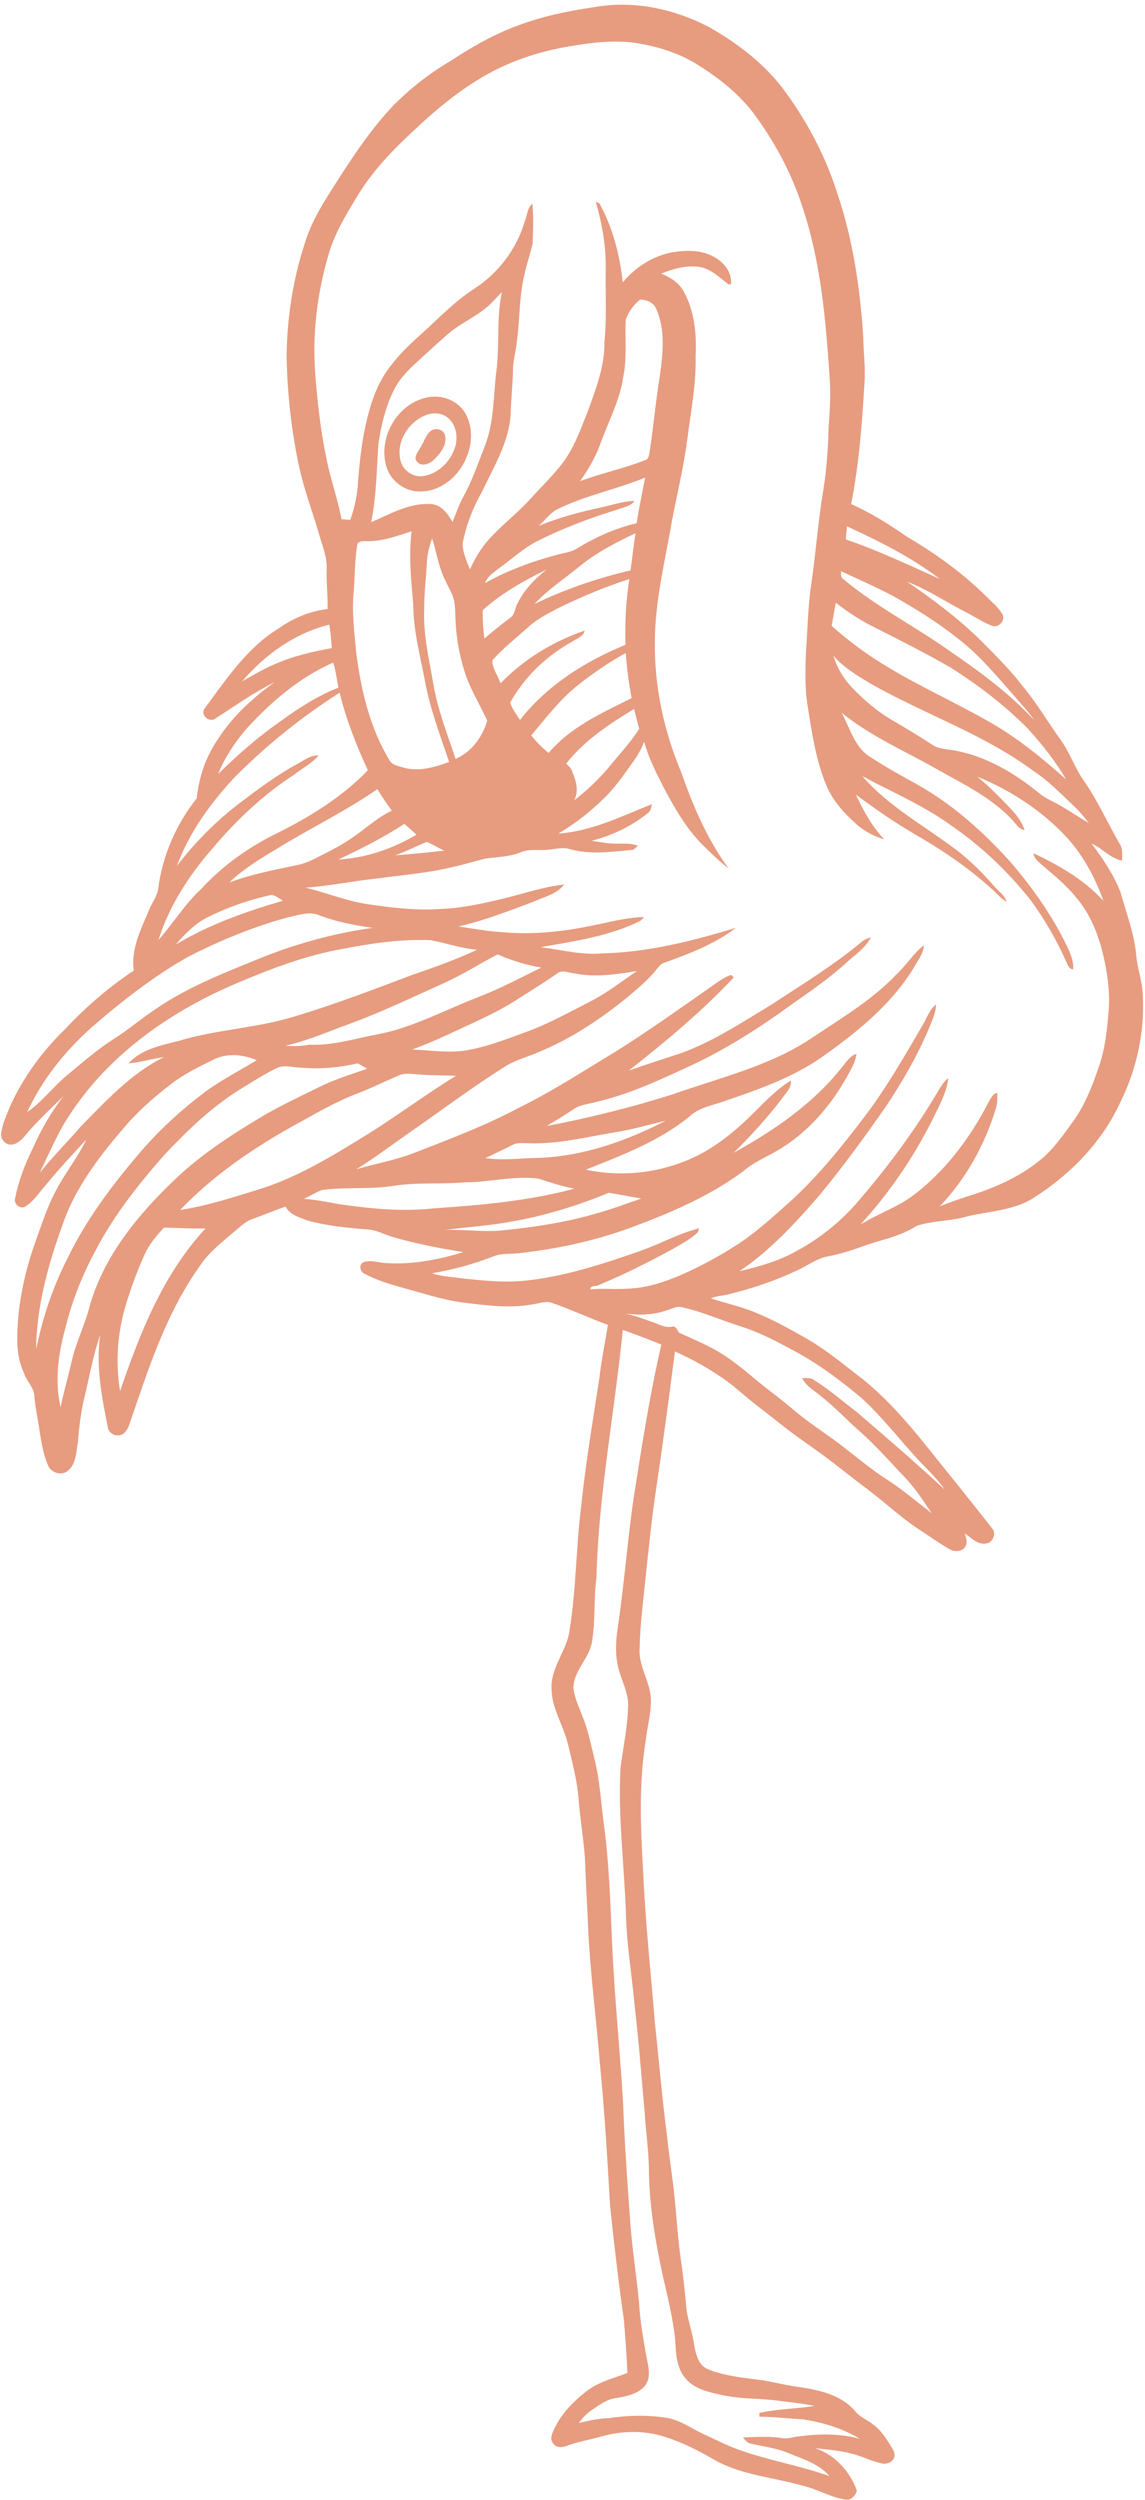 <?xml version="1.0" encoding="UTF-8" standalone="no"?><svg xmlns="http://www.w3.org/2000/svg" xmlns:xlink="http://www.w3.org/1999/xlink" fill="#000000" height="956.7" preserveAspectRatio="xMidYMid meet" version="1" viewBox="-0.4 -1.8 438.5 956.7" width="438.5" zoomAndPan="magnify"><g fill="#e79b7f" id="change1_1"><path d="M437.195,378.181c-0.282-5.032-2.123-9.797-2.491-14.806c-0.776-8.174-3.817-15.854-5.965-23.716 c-2.617-6.803-6.787-12.877-11.121-18.692c4.114,1.818,7.202,5.697,11.716,6.56c-0.07-2.14,0.369-4.483-0.9-6.372 c-4.522-7.806-8.214-16.082-13.308-23.56c-3.794-5.102-5.683-11.309-9.429-16.435c-4.906-6.834-9.179-14.116-14.578-20.581 c-4.773-6.153-10.29-11.678-15.793-17.165c-8.62-8.535-18.386-15.792-28.355-22.658c7.813,3.026,14.805,7.72,22.228,11.537 c3.44,1.693,6.6,3.966,10.204,5.322c2.508,1.129,5.345-1.92,4.122-4.35c-1.551-2.649-4.005-4.616-6.129-6.771 c-9.083-8.959-19.476-16.491-30.479-22.917c-6.764-4.75-13.803-9.115-21.357-12.501c2.986-15.032,4.162-30.346,5.063-45.622 c0.518-6.27-0.36-12.524-0.438-18.794c-1.229-18.113-3.863-36.24-9.608-53.522c-4.334-13.974-11.09-27.165-19.656-39.015 c-7.704-10.886-18.497-19.209-30.025-25.699c-13.309-6.889-28.857-10.181-43.725-7.484c-9.898,1.418-19.76,3.464-29.141,6.991 c-9.162,3.331-17.666,8.174-25.778,13.535c-7.963,4.632-15.259,10.353-21.772,16.85c-7.877,8.222-14.327,17.674-20.495,27.204 c-4.64,7.344-9.648,14.586-12.658,22.8c-5.141,14.562-7.68,30.009-7.978,45.426c0.227,14.734,1.818,29.461,4.984,43.858 c1.874,8.292,4.891,16.254,7.273,24.398c1.278,4.593,3.315,9.13,3.111,13.998c-0.18,5.086,0.447,10.158,0.353,15.244 c-6.771,0.792-13.127,3.449-18.677,7.368c-12.266,7.446-20.252,19.703-28.63,30.958c-1.27,2.453,1.975,5.18,4.232,3.644 c7.508-4.843,14.829-10.055,22.862-14.037c-8.316,5.941-15.996,12.917-21.585,21.553c-4.757,6.756-7.492,14.767-8.323,22.948 c-7.9,9.946-13.136,21.938-14.758,34.563c-0.408,3.049-2.508,5.478-3.566,8.3c-3.072,7.296-6.967,14.868-5.784,23.042 c-9.632,6.419-18.441,13.99-26.333,22.439c-8.793,8.535-16.169,18.606-21.178,29.813c-1.269,3.167-2.727,6.325-3.252,9.726 c-0.47,2.203,1.301,4.617,3.605,4.632c1.998,0.007,3.715-1.356,4.993-2.783c4.624-5.706,10.071-10.659,15.275-15.815 c-4.773,6.128-8.629,12.923-11.787,20.008c-2.994,6.066-5.44,12.431-6.772,19.077c-0.666,2.132,1.771,4.287,3.809,3.26 c3.425-2.045,5.479-5.634,8.135-8.503c4.852-5.996,10.157-11.576,15.362-17.25c-3.472,7.171-8.551,13.395-12.14,20.503 c-3.064,5.909-5.071,12.272-7.32,18.512c-3.189,8.778-5.4,17.917-6.474,27.196c-0.627,7.759-1.458,15.989,2.038,23.238 c0.948,3.143,3.879,5.486,3.973,8.888c0.345,4.687,1.489,9.264,2.084,13.918c0.698,4.264,1.45,8.606,3.175,12.603 c1.23,2.821,5.369,4.037,7.704,1.833c3.088-2.649,3.01-7.155,3.715-10.847c0.447-5.815,1.137-11.615,2.523-17.289 c1.913-7.956,3.308-16.052,6.02-23.788c-1.779,11.812,0.58,23.701,2.868,35.269c0.274,2.092,2.398,3.637,4.491,3.182 c2.006-0.25,3.049-2.273,3.723-3.95c7.234-21.115,14.1-42.895,27.313-61.188c3.527-5.306,8.731-9.114,13.473-13.245 c1.99-1.638,3.903-3.519,6.403-4.365c4.256-1.513,8.425-3.276,12.704-4.75c1.623,3.183,5.33,4.131,8.418,5.33 c7.43,2.038,15.134,2.806,22.799,3.386c3.574,0.165,6.725,2.054,10.111,3.01c8.77,2.524,17.751,4.232,26.757,5.69 c-9.664,2.97-19.774,4.874-29.923,4.185c-2.759-0.164-5.683-1.34-8.347-0.305c-1.944,0.909-1.277,3.73,0.486,4.435 c4.499,2.391,9.421,3.88,14.311,5.267c7.751,2.03,15.37,4.703,23.356,5.706c8.833,1.105,17.854,2.304,26.711,0.69 c2.5-0.275,5.086-1.521,7.57-0.455c7.179,2.461,14.054,5.745,21.192,8.323c-1.104,6.811-2.484,13.598-3.291,20.464 c-2.5,16.427-5.299,32.815-6.991,49.353c-2.015,16.161-1.88,32.518-4.656,48.601c-1.63,7.233-7.179,13.449-6.63,21.176 c0.18,7.524,4.687,13.912,6.332,21.091c1.584,6.732,3.417,13.441,3.975,20.362c0.588,7.61,1.865,15.149,2.445,22.768 c0.321,8.88,0.877,17.752,1.223,26.64c0.783,17.29,3.095,34.453,4.475,51.695c1.803,18.152,2.892,36.366,3.919,54.573 c1.512,14.733,3.252,29.453,5.329,44.116c0.525,6.732,1.09,13.473,1.325,20.229c-5.432,2.054-11.294,3.457-15.902,7.172 c-5.33,4.146-10.188,9.287-12.721,15.643c-0.587,1.317-0.83,3.01,0.259,4.178c1.191,1.826,3.66,1.482,5.431,0.784 c4.178-1.536,8.591-2.241,12.87-3.457c7.821-2.218,16.34-2.476,24.131,0.032c6.843,2.069,13.223,5.385,19.391,8.95 c10.267,5.785,22.266,6.544,33.402,9.758c5.793,1.262,10.957,4.584,16.852,5.399c2.155,0.219,3.629-1.598,4.192-3.455 c-2.673-7.399-8.495-13.748-16.035-16.271c4.719,0.627,9.522,0.847,14.139,2.156c3.981,0.972,7.649,3.009,11.702,3.744 c1.85,0.385,4.114-0.688,4.546-2.64c0.36-1.379-0.533-2.65-1.161-3.777c-1.896-2.963-3.777-6.067-6.606-8.223 c-2.445-2.053-5.651-3.135-7.579-5.76c-5.125-5.745-12.994-7.586-20.283-8.755c-4.805-0.572-9.483-1.74-14.225-2.602 c-7.148-1.012-14.5-1.536-21.264-4.193c-3.872-1.379-4.93-5.823-5.549-9.412c-0.611-4.507-2.202-8.802-2.908-13.277 c-0.571-6.544-1.277-13.066-2.217-19.562c-1.105-7.533-1.529-15.143-2.305-22.706c-0.761-8.135-2.124-16.192-2.971-24.304 c-1.873-14.499-3.104-29.069-4.663-43.6c-1.552-19.101-3.621-38.169-4.468-57.323c-0.979-16.772-1.755-33.725,0.957-50.379 c0.563-5.259,2.1-10.432,1.982-15.753c-0.102-6.795-4.758-12.642-4.318-19.515c0.211-9.734,1.528-19.405,2.492-29.077 c1.136-10.439,2.147-20.887,3.73-31.264c2.641-17.783,5.055-35.598,7.313-53.428c8.942,4.068,17.588,9.037,25.041,15.487 c5.181,4.506,10.752,8.535,16.105,12.838c6.317,5.047,13.175,9.357,19.539,14.351c4.554,3.519,9.068,7.092,13.677,10.557 c6.379,4.789,12.163,10.345,18.864,14.711c3.927,2.555,7.735,5.314,11.803,7.657c1.976,1.293,5.299,1.175,6.357-1.254 c0.799-1.536-0.008-3.198-0.408-4.702c2.547,1.669,5.086,4.64,8.465,3.777c2.257-0.432,3.362-3.072,2.477-5.11 c-8.206-10.581-16.687-20.98-25.064-31.437c-7.391-9.255-15.221-18.269-24.375-25.824c-7.43-5.659-14.586-11.78-22.768-16.357 c-6.262-3.574-12.595-7.053-19.296-9.734c-5.408-2.203-11.128-3.441-16.654-5.251c2.155-1.074,4.726-0.925,7.03-1.63 c8.942-2.194,17.743-5.173,26.083-9.115c3.989-1.795,7.547-4.663,11.968-5.384c4.318-0.847,8.535-2.132,12.665-3.637 c7.007-2.618,14.625-3.777,20.981-7.955c5.878-1.983,12.296-1.764,18.315-3.354c8.904-2.383,18.67-2.281,26.64-7.454 c14.061-8.904,26.218-21.373,33.177-36.632C435.064,407.022,438.137,392.499,437.195,378.181z M416.622,313.192 c-3.417-1.999-6.669-4.248-10.094-6.223c-2.933-1.842-6.255-3.025-8.95-5.228c-9.547-7.83-20.645-14.366-32.949-16.451 c-2.696-0.533-5.636-0.455-7.964-2.093c-4.952-3.229-10.016-6.286-15.118-9.264c-5.8-3.339-10.934-7.72-15.549-12.532 c-3.339-3.473-5.902-7.681-7.211-12.321c3.77,4.476,8.879,7.5,13.841,10.486c20.55,11.78,43.443,19.351,62.613,33.545 c5.973,3.848,10.809,9.067,16.004,13.856C413.189,308.897,414.937,311.029,416.622,313.192z M323.991,199.611 c12.398,5.729,24.712,11.851,35.613,20.182c-11.896-5.369-23.731-10.949-36.092-15.189 C323.639,202.935,323.804,201.265,323.991,199.611z M321.68,216.76c6.63,3.119,13.362,6.043,19.859,9.452 c10.659,5.98,21.044,12.611,30.198,20.754c5.972,5.525,11.208,11.771,16.576,17.884c2.508,2.939,5.22,5.738,7.383,8.967 c-9.382-10.111-20.463-18.372-31.82-26.106c-13.434-9.664-28.41-17.102-41.123-27.776 C321.476,219.323,321.688,217.919,321.68,216.76z M319.674,228.822c4.764,3.676,9.796,7.022,15.235,9.64 c9.608,4.867,19.248,9.703,28.582,15.096c10.763,6.755,20.951,14.546,29.877,23.606c5.377,5.972,10.479,12.297,14.5,19.281 c-9.092-8.112-18.583-15.879-29.211-21.914c-14.516-8.332-29.962-15.001-44.014-24.156c-5.832-3.793-11.334-8.072-16.546-12.665 C318.592,234.739,319.179,231.785,319.674,228.822z M92.3,258.926c8.731-10.173,20.268-18.513,33.435-21.694 c0.423,2.979,0.768,5.964,0.925,8.974c-7.352,1.356-14.727,3.018-21.592,6.035C100.631,254.122,96.485,256.574,92.3,258.926z M93.577,277.547c9.507-10.549,20.534-20.024,33.623-25.817c1.034,3.112,1.348,6.388,2.006,9.593 c-8.253,3.26-15.722,8.135-22.854,13.355c-8.339,5.808-15.926,12.595-23.207,19.664C85.653,288.198,89.313,282.61,93.577,277.547z M113.453,290.526c-7.61,4.162-14.601,9.319-21.49,14.547c-9.303,6.967-17.556,15.291-24.625,24.5 c4.718-12.854,12.916-24.077,22.18-34.022c12.164-12.187,25.628-23.05,40.159-32.29c2.477,10.274,6.387,20.11,10.808,29.68 c-9.758,10.157-21.843,17.603-34.344,23.881c-11.004,5.313-21.146,12.478-29.43,21.482c-6.333,5.792-10.761,13.23-16.443,19.602 c4.185-13.229,11.874-25.017,20.988-35.363c8.966-10.651,19.265-20.283,30.974-27.901c3.104-2.477,6.787-4.294,9.382-7.367 C118.508,287.07,116.047,289.186,113.453,290.526z M229.511,192.44c-8.049,1.716-16.012,3.879-23.63,6.991 c2.336-2.029,4.161-4.703,6.913-6.238c10.784-5.4,22.76-7.673,33.873-12.234c-1.145,5.815-2.336,11.615-3.276,17.462 c-8.057,1.896-15.698,5.29-22.729,9.608c-2.319,1.466-5.087,1.763-7.673,2.438c-9.594,2.555-18.998,5.996-27.667,10.871 c0.941-2.571,3.34-4.068,5.385-5.69c4.875-3.488,9.288-7.657,14.672-10.393c9.711-4.891,19.915-8.746,30.3-11.944 c2.367-0.987,5.329-1.184,6.968-3.401C238.132,189.917,233.876,191.547,229.511,192.44z M239.237,120.469 c1.082-2.939,3.032-5.619,5.455-7.618c2.366-0.047,5.165,1.019,6.152,3.377c3.683,8.198,2.657,17.446,1.402,26.076 c-1.536,9.507-2.383,19.108-3.824,28.63c-0.267,1.317-0.275,3.033-1.889,3.378c-8.089,3.229-16.671,4.961-24.813,8.026 c3.126-4.381,5.901-9.053,7.728-14.147c3.048-8.573,7.563-16.725,8.848-25.855C239.785,135.132,238.868,127.75,239.237,120.469z M218.491,292.846c-0.415-1.026-1.355-1.692-2.046-2.469c6.937-8.872,16.514-15.111,26.013-20.918 c0.58,2.555,1.254,5.086,1.929,7.626c-3.379,5.431-7.869,10.008-11.858,14.977c-3.888,4.625-8.339,8.739-13.089,12.462 C221.57,300.723,220.035,296.529,218.491,292.846z M191.295,259.67c-0.972-2.916-3.229-5.737-3.143-8.801 c4.045-4.625,8.967-8.37,13.504-12.493c3.621-3.37,8.104-5.588,12.462-7.86c8.598-4.1,17.392-7.846,26.489-10.73 c-1.284,8.324-1.739,16.733-1.473,25.151c-15.4,6.301-30.041,15.526-40.395,28.763c-1.371-2.139-3.001-4.193-3.769-6.638 c5.478-9.844,13.974-17.979,23.849-23.395c1.693-1.191,4.193-1.865,4.688-4.154C211.422,243.626,200.184,250.484,191.295,259.67z M204.289,229.323c5.056-5.502,11.396-9.601,17.157-14.319c6.497-5.329,13.981-9.232,21.568-12.767 c-0.831,4.718-1.223,9.491-1.943,14.225C228.414,219.433,215.999,223.657,204.289,229.323z M221.148,260.188 c5.713-4.475,11.732-8.606,18.097-12.117c0.407,5.784,1.16,11.552,2.265,17.25c-11.349,5.69-23.458,11.066-31.804,21.012 c-2.469-1.991-4.681-4.272-6.687-6.717C208.758,272.876,214.133,265.681,221.148,260.188z M209.048,216.07 c-4.562,3.503-8.677,7.814-11.24,12.995c-1.041,1.826-0.979,4.381-2.876,5.611c-3.394,2.469-6.607,5.173-9.829,7.854 c-0.447-3.598-0.697-7.211-0.674-10.824C191.688,225.185,200.316,220.341,209.048,216.07z M186.208,273.966 c-1.834,6.223-6.059,12.03-12.14,14.641c-3.127-9.382-6.763-18.646-8.472-28.427c-1.591-9.42-3.918-18.833-3.535-28.45 c-0.101-6.309,0.753-12.579,1.066-18.872c0.141-2.963,1.011-5.815,1.936-8.614c1.45,4.139,2.054,8.536,3.637,12.634 c0.987,2.892,2.532,5.541,3.832,8.292c1.772,3.754,1.302,8.026,1.607,12.054c0.392,5.863,1.466,11.686,3.174,17.313 C179.35,261.402,183.229,267.507,186.208,273.966z M172.908,197.927c-1.811-3.206-4.428-6.717-8.457-6.858 c-8.182-0.462-15.455,3.856-22.721,6.952c2.077-9.946,2.077-20.158,2.829-30.252c1.059-7.054,2.744-14.116,5.988-20.511 c2.194-4.357,5.729-7.813,9.311-11.043c3.801-3.527,7.633-7.014,11.552-10.416c5.125-4.373,11.67-6.826,16.412-11.693 c1.348-1.372,2.642-2.782,3.99-4.162c-2.155,9.906-0.8,20.119-2.101,30.119c-1.207,9.601-0.831,19.579-4.397,28.732 c-2.57,6.481-4.78,13.128-8.15,19.249C175.392,191.178,174.295,194.619,172.908,197.927z M157.233,201.492 c-1.144,9.28-0.211,18.599,0.62,27.854c0.023,10.205,2.751,20.103,4.616,30.057c1.96,10.416,5.777,20.331,9.131,30.347 c-5.479,2.053-11.521,3.816-17.344,2.21c-2.022-0.604-4.53-0.933-5.588-3.002c-7.477-12.375-10.808-26.765-12.642-40.958 c-0.659-7.257-1.606-14.539-1.113-21.843c0.689-6.646,0.384-13.387,1.614-19.97c1.074-1.309,2.861-0.792,4.35-0.901 C146.543,205.223,151.903,203.209,157.233,201.492z M87.425,335.889c5.588-5.423,12.375-9.381,18.998-13.394 c12.477-7.611,25.675-13.998,37.706-22.329c1.701,2.829,3.559,5.564,5.533,8.229c-5.862,2.798-10.573,7.335-15.934,10.902 c-3.503,2.398-7.305,4.287-11.074,6.215c-2.947,1.465-5.878,3.096-9.146,3.691C104.722,331.069,95.85,332.7,87.425,335.889z M107.928,342.873c-14.201,4.162-28.309,9.115-41.037,16.788c3.629-4.162,7.571-8.284,12.634-10.682 c7.265-3.59,14.993-6.286,22.894-8.088C104.526,340.098,106.219,341.932,107.928,342.873z M154.458,313.451 c1.536,1.372,3.088,2.743,4.64,4.13c-9.083,5.408-19.358,8.935-29.947,9.522C137.844,323.043,146.41,318.694,154.458,313.451z M162.954,320.379c2.375,0.823,4.46,2.32,6.78,3.314c-6.262,0.714-12.532,1.333-18.81,1.803 C155.046,324.063,158.911,322.017,162.954,320.379z M10.006,423.755c5.674-12.313,14.295-23.104,24.343-32.134 c11.717-10.188,24.045-19.859,37.619-27.47c12.023-6.129,24.61-11.27,37.628-14.867c4.084-0.8,8.473-2.61,12.532-0.752 c6.505,2.468,13.363,3.778,20.237,4.703c-15.55,2.194-30.778,6.45-45.262,12.508c-12.846,5.228-25.879,10.376-37.392,18.246 c-5.855,3.786-11.106,8.417-17.032,12.093c-6.097,3.942-11.567,8.754-17.148,13.363C20.062,413.896,15.853,419.75,10.006,423.755z M30.485,429.304c-5.133,6.019-10.8,11.553-15.722,17.76c3.816-7.736,7.046-15.808,11.976-22.948 c15.338-23.16,39.148-39.532,64.51-50.089c12.641-5.345,25.589-10.22,39.156-12.65c11.199-2.171,22.603-3.887,34.038-3.425 c5.987,1.074,11.779,3.19,17.893,3.66c-8.081,3.771-16.466,6.772-24.892,9.641c-14.758,5.619-29.531,11.208-44.642,15.792 c-14.57,4.577-30.064,5-44.666,9.437c-6.795,1.7-14.453,3.205-19.335,8.637c4.609-0.439,9.084-1.764,13.668-2.445 C49.829,408.88,40.228,419.437,30.485,429.304z M182.524,379.842c-12.767,4.906-24.954,11.669-38.521,14.193 c-8.59,1.606-17.125,4.357-25.934,3.911c-3.049,0.595-6.152,0.627-9.225,0.408c8.331-1.818,16.177-5.306,24.17-8.206 c12.775-4.64,25.017-10.573,37.416-16.13c6.772-3.15,13.097-7.163,19.711-10.612c5.377,2.297,10.98,4.092,16.757,5.032 C198.858,372.412,190.903,376.605,182.524,379.842z M213.185,370.585c1.897-1.449,4.327-0.016,6.443,0.087 c7.971,1.63,16.059,0.375,23.967-0.933c-5.8,3.864-11.271,8.268-17.493,11.443c-8.15,4.177-16.184,8.676-24.806,11.834 c-7.571,2.767-15.135,5.752-23.113,7.109c-6.897,1.136-13.856-0.071-20.769-0.321c6.435-2.257,12.586-5.22,18.787-8.05 c7.061-3.292,14.201-6.489,20.793-10.666C202.425,377.639,207.879,374.223,213.185,370.585z M13.432,514.615 c0.156-17.807,5.33-35.057,11.544-51.586c5.157-12.65,13.684-23.521,22.517-33.795c5.22-6.074,11.294-11.356,17.635-16.231 c5.023-3.887,10.776-6.654,16.451-9.444c5.133-2.477,11.191-1.881,16.317,0.337c-6.709,4.13-13.802,7.665-20.119,12.407 c-9.271,7.038-17.917,14.93-25.37,23.88c-10.283,12.047-19.844,24.884-26.78,39.18C19.905,490.452,15.893,502.388,13.432,514.615z M33.934,498.054c-1.857,7.258-5.322,13.982-6.952,21.303c-1.285,5.815-3.01,11.521-4.186,17.367 c-2.304-10.055-0.894-20.511,1.842-30.315c2.626-10.776,6.803-21.13,12.172-30.825c6.96-13.12,16.302-24.782,26.099-35.864 c8.934-9.397,18.394-18.527,29.563-25.252c4.225-2.595,8.425-5.283,12.893-7.454c3.041-1.63,6.521-0.211,9.773-0.267 c7.211,0.674,14.452-0.063,21.498-1.653c1.176,0.697,2.352,1.379,3.559,2.069c-5.988,2.124-12.101,3.935-17.823,6.749 c-7.147,3.472-14.327,6.912-21.247,10.823c-12.234,7.258-24.312,15.001-34.634,24.876 C52.353,463.107,39.303,478.892,33.934,498.054z M45.588,530.525c-1.834-10.98-1.019-22.336,2.195-32.98 c2.022-6.615,4.365-13.144,7.25-19.429c1.748-3.855,4.538-7.077,7.367-10.173c5.314,0.133,10.62,0.463,15.941,0.306 C62.103,485.687,53.175,508.305,45.588,530.525z M99.776,452.989c-10.267,3.175-20.526,6.576-31.177,8.214 c12.571-13.206,27.791-23.52,43.639-32.369c7.837-4.248,15.502-8.888,23.865-12.062c5.431-2.077,10.65-4.664,16.004-6.952 c2.618-1.262,5.549-0.58,8.331-0.446c4.585,0.423,9.193,0.259,13.802,0.478c-11.756,7.218-22.799,15.534-34.532,22.792 C126.981,440.472,114.096,448.396,99.776,452.989z M131.542,459.274c-5.228-0.721-10.369-2.084-15.644-2.304 c2.367-1.058,4.577-2.492,7.014-3.409c9.084-1.254,18.34-0.133,27.416-1.583c9.076-1.466,18.316-0.51,27.455-1.372 c9.381,0.023,18.669-2.626,28.074-1.395c4.482,1.513,9.013,2.923,13.676,3.856c-17.485,4.664-35.559,6.285-53.554,7.484 C154.498,461.876,142.93,460.834,131.542,459.274z M185.511,441.326c3.456-1.614,6.897-3.244,10.299-4.976 c1.661-0.964,3.628-0.713,5.486-0.706c11.396,0.557,22.548-2.296,33.708-4.146c6.639-1.051,13.105-2.908,19.625-4.491 c-15.329,7.901-32.102,13.826-49.485,14.28C198.592,441.389,192.031,442.369,185.511,441.326z M169.984,468.844 c8.347-1.097,16.765-1.598,25.057-3.127c12.948-2.202,25.59-6.097,37.707-11.098c4.161,0.651,8.308,1.521,12.477,2.203 c-6.035,2.077-12.023,4.318-18.183,5.979c-11.207,3.229-22.791,4.938-34.367,6.145 C185.119,469.808,177.548,468.554,169.984,468.844z M241.972,573.364c-2.187,15.942-3.464,31.992-5.822,47.918 c-0.815,5.36-1.027,10.941,0.532,16.2c1.286,4.452,3.605,8.723,3.473,13.473c-0.196,7.916-1.842,15.706-2.916,23.536 c-1.003,18.574,1.396,37.087,2.062,55.63c0.251,12.093,2.335,24.038,3.394,36.06c1.576,13.292,2.539,26.64,3.754,39.964 c0.462,7.845,1.732,15.643,1.662,23.528c0.281,13.222,2.492,26.317,5.29,39.226c1.857,8.018,3.824,16.044,4.749,24.242 c0.298,5.031,0.346,10.542,3.613,14.719c3.434,4.569,9.405,5.737,14.671,6.881c7.274,1.575,14.768,1.098,22.103,2.226 c4.373,0.58,8.712,0.918,13.029,1.889c-6.997,1.05-14.139,1.13-21.139,2.642c0,0.36,0,1.089,0,1.451 c6,0.086,11.132,0.696,16.656,1.033c7.649,1.121,15.238,3.466,21.893,7.469c-7.773-2.146-15.961-1.989-23.885-0.9 c-1.999,0.228-3.954,0.94-5.962,0.603c-4.969-0.799-10.011-0.414-14.995-0.258c0.877,1.065,1.805,2.313,3.341,2.438 c4.741,1.072,9.634,1.684,14.165,3.58c5.479,2.313,11.622,4.068,15.62,8.771c-11.326-4.013-23.247-5.972-34.563-10.023 c-4.719-1.67-9.146-3.997-13.684-6.067c-4.75-2.155-9.068-5.486-14.351-6.238c-7.297-1.12-14.749-0.916-22.023,0.164 c-3.856,0.087-7.586,1.012-11.325,1.819c1.316-1.913,2.955-3.59,4.875-4.899c2.923-2.014,5.94-4.278,9.601-4.639 c3.856-0.659,8.175-1.528,10.824-4.688c2.438-3.119,1.332-7.288,0.604-10.8c-1.239-7.046-2.548-14.108-2.9-21.255 c-0.964-10.173-2.633-20.268-3.339-30.473c-1.105-15.149-2.201-30.308-2.742-45.488c-1.215-20.417-3.292-40.763-4.225-61.195 c-0.658-15.73-1.152-31.499-3.339-47.111c-0.996-7.649-1.396-15.401-3.276-22.901c-1.435-5.721-2.469-11.583-4.796-17.031 c-1.278-3.59-3.065-7.085-3.418-10.917c0.228-6.552,5.979-11.051,7.116-17.321c1.371-8.245,0.651-16.647,1.732-24.916 c0.791-31.765,6.968-63.037,10.071-94.598c4.969,1.724,9.891,3.605,14.765,5.604C248.273,532.744,245.131,553.065,241.972,573.364z M283.08,505.688c6.631,2.093,12.893,5.165,18.967,8.535c9.883,5.055,18.841,11.702,27.337,18.81 c7.14,6.458,13.136,14.029,19.538,21.192c4.061,4.75,8.935,8.802,12.478,13.99c-10.917-10.149-22.235-19.876-33.552-29.579 c-5.518-4.193-10.722-8.833-16.655-12.438c-1.276-0.956-2.923-0.673-4.372-0.65c1.425,3.033,4.475,4.648,6.943,6.709 c5.557,4.326,10.313,9.553,15.651,14.13c5.438,4.984,10.455,10.417,15.463,15.832c4.515,4.436,8.011,9.758,11.505,15.008 c-5.619-4.271-10.948-8.926-16.904-12.728c-6.153-3.942-11.725-8.667-17.502-13.104c-5.611-4.357-11.678-8.072-17.141-12.61 c-3.268-2.728-6.544-5.447-9.945-7.994c-5.525-4.154-10.557-8.919-16.255-12.83c-5.815-4.185-12.517-6.834-18.982-9.797 c-0.705-1.027-1.159-2.751-2.743-2.296c-2.695,0.493-5.07-0.957-7.5-1.795c-3.44-1.254-6.889-2.484-10.456-3.3 c5.393,0.799,11.013,0.65,16.178-1.238c1.802-0.518,3.605-1.654,5.564-1.136C268.376,500.084,275.604,503.305,283.08,505.688z M424.218,384.482c-0.565,7.139-1.278,14.357-3.551,21.192c-2.563,7.65-5.471,15.33-10.283,21.89 c-3.832,5.251-7.563,10.745-12.735,14.79c-8.143,6.583-17.925,10.713-27.854,13.754c-3.488,1.121-6.921,2.359-10.314,3.708 c10.103-10.534,17.298-23.622,21.529-37.534c0.619-1.912,0.524-3.95,0.524-5.917c-1.746,0.33-2.453,2.069-3.26,3.425 c-6.818,13.269-15.918,25.62-27.713,34.884c-6.442,5.235-14.484,7.775-21.475,12.141c10.823-11.787,19.97-25.135,27.228-39.391 c2.555-5.353,5.729-10.667,6.473-16.646c-2.123,1.544-3.26,3.958-4.616,6.121c-8.37,13.975-18.072,27.126-28.652,39.501 c-6.858,8.379-15.354,15.393-24.893,20.511c-6.779,3.849-14.358,5.956-21.891,7.751c11.819-7.931,21.546-18.512,30.802-29.218 c9.052-10.973,17.438-22.486,25.55-34.164c6.083-9.146,11.631-18.7,15.941-28.818c1.246-3.213,2.994-6.38,3.033-9.907 c-2.594,1.999-3.503,5.283-5.149,7.979c-6.944,11.882-13.802,23.873-22.14,34.861c-9.327,12.297-19.109,24.406-30.795,34.563 c-5.51,4.93-11.065,9.867-17.227,13.982c-7.084,4.624-14.538,8.692-22.273,12.101c-6.38,2.72-13.097,4.992-20.088,5.243 c-4.89,0.399-9.797-0.188-14.672,0.282c-0.219-1.575,2.124-0.987,3.049-1.599c9.656-3.981,19.006-8.661,28.176-13.661 c3.417-2.006,7.086-3.832,9.945-6.622c0.111-0.377,0.33-1.129,0.439-1.497c-7.932,2.062-15.142,6.121-22.854,8.801 c-13.818,4.828-27.854,9.421-42.447,11.122c-8.646,1.058-17.361,0.141-25.967-0.8c-3.684-0.557-7.477-0.659-11.019-1.881 c7.939-1.364,15.753-3.44,23.261-6.38c3.316-1.458,7.007-0.886,10.519-1.355c15.11-1.717,30.088-5.017,44.298-10.471 c14.412-5.369,28.692-11.67,41.139-20.833c4.467-3.965,10.204-5.909,15.117-9.209c11.655-7.343,20.41-18.535,26.602-30.707 c0.822-1.567,1.387-3.26,1.63-5.008c-2.571,0.745-3.903,3.197-5.541,5.095c-11.052,13.997-26.021,24.233-41.499,32.76 c6.567-6.482,12.829-13.3,18.418-20.652c1.497-2.132,3.777-4.122,3.503-6.975c-5.509,3.314-9.923,8.088-14.476,12.555 c-5.65,5.69-11.889,10.855-18.857,14.852c-13.645,7.556-29.963,9.938-45.214,6.686c13.912-5.542,28.27-10.926,39.963-20.573 c3.715-3.394,8.864-4.061,13.425-5.761c12.604-4.303,25.395-8.786,36.469-16.357c13.473-9.483,26.733-20.009,35.52-34.203 c1.535-2.891,3.942-5.564,4.1-8.981c-4.061,3.151-6.725,7.681-10.503,11.137c-9.178,9.703-20.737,16.514-31.726,23.889 c-16.216,11.074-35.63,15.542-53.892,21.991c-15.831,5.024-32,9.037-48.31,12.141c3.417-2.069,6.851-4.107,10.158-6.356 c2.585-1.841,5.854-2.03,8.84-2.86c12.822-2.97,24.798-8.637,36.695-14.139c13.613-6.388,26.295-14.585,38.441-23.41 c6.897-4.805,13.818-9.601,20.073-15.229c3.425-3.284,7.743-5.823,9.921-10.212c-1.237,0.361-2.429,0.847-3.417,1.654 c-10.972,9.169-23.229,16.6-35.166,24.421c-11.944,7.187-23.747,15.079-37.173,19.264c-5.667,1.865-11.349,3.676-16.961,5.683 c14.076-11.09,27.949-22.588,40.237-35.676c-0.259-0.244-0.775-0.714-1.034-0.949c-2.188,0.673-4.075,1.975-5.917,3.276 c-12.501,8.739-24.907,17.635-37.824,25.762c-12.469,7.5-24.663,15.495-37.744,21.906c-12.823,6.834-26.46,11.921-39.964,17.195 c-7.156,2.767-14.75,4.076-22.086,6.231c6.56-4.06,12.744-8.691,19.045-13.135c12.861-8.856,25.299-18.332,38.576-26.577 c3.934-2.335,8.426-3.44,12.595-5.283c12.328-5.133,23.552-12.634,33.874-21.051c3.761-3.252,7.688-6.411,10.783-10.337 c0.848-0.964,1.6-2.155,2.885-2.594c9.625-3.456,19.437-7.148,27.635-13.417c-16.639,5.032-33.686,9.389-51.155,9.773 c-8.009,0.76-15.808-1.434-23.685-2.367c12.964-2.272,26.295-4.169,38.224-10.071c0.376-0.36,1.129-1.082,1.497-1.45 c-7.069,0.085-13.919,2.139-20.824,3.425c-11.271,2.335-22.886,3.433-34.359,2.272c-5.369-0.305-10.644-1.371-15.965-2.092 c9.828-2.272,19.234-5.901,28.645-9.468c4.092-1.826,8.975-2.892,11.844-6.599c-8.112,0.885-15.895,3.614-23.803,5.525 c-7.744,1.794-15.55,3.582-23.528,3.833c-9.225,0.682-18.45-0.439-27.564-1.763c-8.3-1.176-16.083-4.444-24.202-6.388 c9.232-0.642,18.324-2.54,27.518-3.527c9.562-1.333,19.241-2.014,28.638-4.318c4.287-0.894,8.457-2.233,12.705-3.284 c4.546-0.619,9.248-0.635,13.574-2.398c3.189-1.379,6.725-0.635,10.096-0.964c2.915-0.148,5.87-1.183,8.769-0.235 c7.916,2.25,16.217,0.94,24.259,0.235c0.586-0.517,1.19-1.042,1.794-1.575c-2.626-0.956-5.439-0.776-8.166-0.76 c-3.261,0.046-6.443-0.65-9.641-1.089c7.767-2.022,15.244-5.51,21.506-10.565c1.167-0.784,1.396-2.203,1.63-3.48 c-11.599,4.648-23.183,10.424-35.856,11.255c6.725-3.887,12.799-8.801,18.301-14.272c4.162-4.233,7.478-9.177,10.918-13.99 c1.528-2.125,2.735-4.467,3.66-6.913c1.621,6.027,4.459,11.655,7.288,17.195c4.17,7.814,8.566,15.675,14.821,22.047 c3.268,3.292,6.669,6.458,10.29,9.366c-8.268-11.231-13.755-24.178-18.354-37.259c-6.474-15.502-10.111-32.291-9.938-49.11 c-0.055-15.91,3.942-31.381,6.584-46.962c2.045-10.439,4.521-20.801,5.886-31.358c1.332-10.431,3.4-20.832,3.127-31.396 c0.424-8.457-0.384-17.329-4.593-24.845c-1.842-3.323-5.142-5.4-8.574-6.756c4.53-1.833,9.482-3.26,14.405-2.602 c4.498,0.659,7.83,3.982,11.27,6.654c0.26,0.016,0.784,0.048,1.044,0.063c0.555-4.468-2.736-8.535-6.498-10.526 c-4.64-2.626-10.204-2.603-15.322-1.858c-7.704,1.246-14.696,5.644-19.625,11.624c-1.168-10.503-3.81-21.028-8.982-30.284 c-0.345-0.149-1.026-0.439-1.363-0.588c2.398,8.252,3.942,16.796,3.81,25.424c-0.142,9.413,0.439,18.842-0.479,28.223 c0.149,9.295-3.3,18.089-6.419,26.687c-2.829,6.991-5.346,14.288-10.071,20.276c-3.816,4.772-8.189,9.06-12.305,13.566 c-5,5.47-11.012,9.906-15.871,15.51c-2.853,3.284-5.079,7.062-6.843,11.028c-1.222-3.277-2.923-6.545-2.75-10.126 c1.302-7.101,4.083-13.825,7.61-20.103c4.476-9.397,10.15-18.724,10.746-29.383c0.133-5.776,0.831-11.521,0.894-17.305 c0.07-3.449,1.168-6.764,1.441-10.196c1.215-8.598,0.848-17.399,2.962-25.872c0.808-3.942,2.219-7.728,3.081-11.654 c0.228-5.102,0.4-10.244-0.07-15.346c-2.015,1.638-1.904,4.483-2.899,6.693c-3.064,10.651-10.221,20.009-19.523,25.989 c-7.352,4.733-13.379,11.153-19.853,16.96c-4.146,3.691-8.222,7.516-11.607,11.936c-3.981,4.867-6.6,10.69-8.323,16.694 c-2.893,9.859-4.029,20.126-4.726,30.346c-0.408,4.248-1.372,8.417-2.845,12.423c-1.128-0.094-2.241-0.188-3.331-0.274 c-1.363-7.414-3.935-14.539-5.502-21.914c-2.304-10.738-3.605-21.655-4.459-32.596c-1.349-15.934,0.587-32.056,5.18-47.347 c2.265-7.571,6.364-14.39,10.424-21.106c5.784-9.797,13.708-18.097,22.031-25.761c9.068-8.582,18.842-16.592,29.908-22.486 c9.037-4.749,18.873-7.869,28.92-9.601c9.068-1.536,18.411-2.861,27.573-1.207c7.398,1.316,14.733,3.566,21.224,7.445 c8.88,5.408,17.313,11.937,23.418,20.464c7.454,10.314,13.566,21.678,17.541,33.787c7.226,21.146,9.17,43.608,10.659,65.756 c0.517,6.561,0.093,13.136-0.377,19.68c-0.203,8.112-0.784,16.224-2.101,24.241c-1.951,11.686-2.767,23.528-4.507,35.253 c-1.293,8.605-1.426,17.313-2.037,25.981c-0.29,7.297-0.533,14.664,0.792,21.882c1.566,9.922,3.095,20.001,6.983,29.336 c2.382,5.847,6.755,10.596,11.388,14.773c3.087,2.791,6.85,4.734,10.823,5.949c-4.734-4.938-8.01-11.036-10.91-17.164 c7.101,5.267,14.365,10.337,22,14.82c10.918,6.262,21.443,13.34,30.707,21.882c1.606,1.544,3.104,3.245,5.063,4.381 c-0.769-2.625-3.222-4.13-4.875-6.145c-4.123-4.75-8.622-9.178-13.544-13.104c-12.367-9.514-26.562-16.968-36.883-28.904 c11.474,6.16,23.613,11.254,34.18,18.982c11.466,7.869,21.64,17.58,30.284,28.466c5.438,7.422,10.087,15.463,13.793,23.897 c0.525,1.128,1.035,2.476,2.501,2.61c0.273-3.206-1.066-6.145-2.392-8.951c-5.682-11.748-13.275-22.47-21.779-32.337 c-10.385-11.442-22.055-21.937-35.606-29.492c-5.987-3.307-11.982-6.606-17.72-10.345c-6.161-3.652-7.932-11.129-11.138-17.046 c11.051,8.935,24.202,14.625,36.484,21.576c9.961,5.62,20.572,10.69,28.56,19.093c1.544,1.512,2.626,3.84,4.984,4.216 c-1.324-4.349-4.702-7.595-7.782-10.752c-3.33-3.378-6.639-6.819-10.394-9.734c12.924,5.243,24.861,13.065,34.376,23.301 c6.325,6.983,10.863,15.417,14.005,24.265c-7.343-8.08-16.983-13.614-26.756-18.214c0.188,2.132,2.093,3.378,3.526,4.727 c4.522,3.848,9.162,7.633,12.885,12.305c5.07,5.901,8.081,13.277,9.985,20.753C423.559,369.669,424.734,377.076,424.218,384.482z"/><path d="M177.854,156.412c-2.908-5.032-9.327-7.446-14.892-6.074c-11.427,2.422-18.849,15.722-15.267,26.765 c1.677,5.103,6.599,8.904,11.991,9.139C174.092,187.009,184.704,168.794,177.854,156.412z M174.217,168.128 c-1.411,5.878-6.145,11.153-12.25,12.195c-3.958,0.791-8.057-1.999-8.981-5.878c-1.874-7.36,3.284-15.158,10.204-17.588 c3.018-1.034,6.779-0.446,8.864,2.132C174.288,161.443,174.734,164.962,174.217,168.128z"/><path d="M164.671,163.018c-2.147,1.654-2.728,4.522-4.225,6.678c-0.838,1.583-2.648,3.598-1.065,5.313 c1.732,1.834,4.726,0.729,6.309-0.807c2.421-2.343,5.016-5.495,4.412-9.084C169.781,162.603,166.583,161.663,164.671,163.018z"/></g></svg>